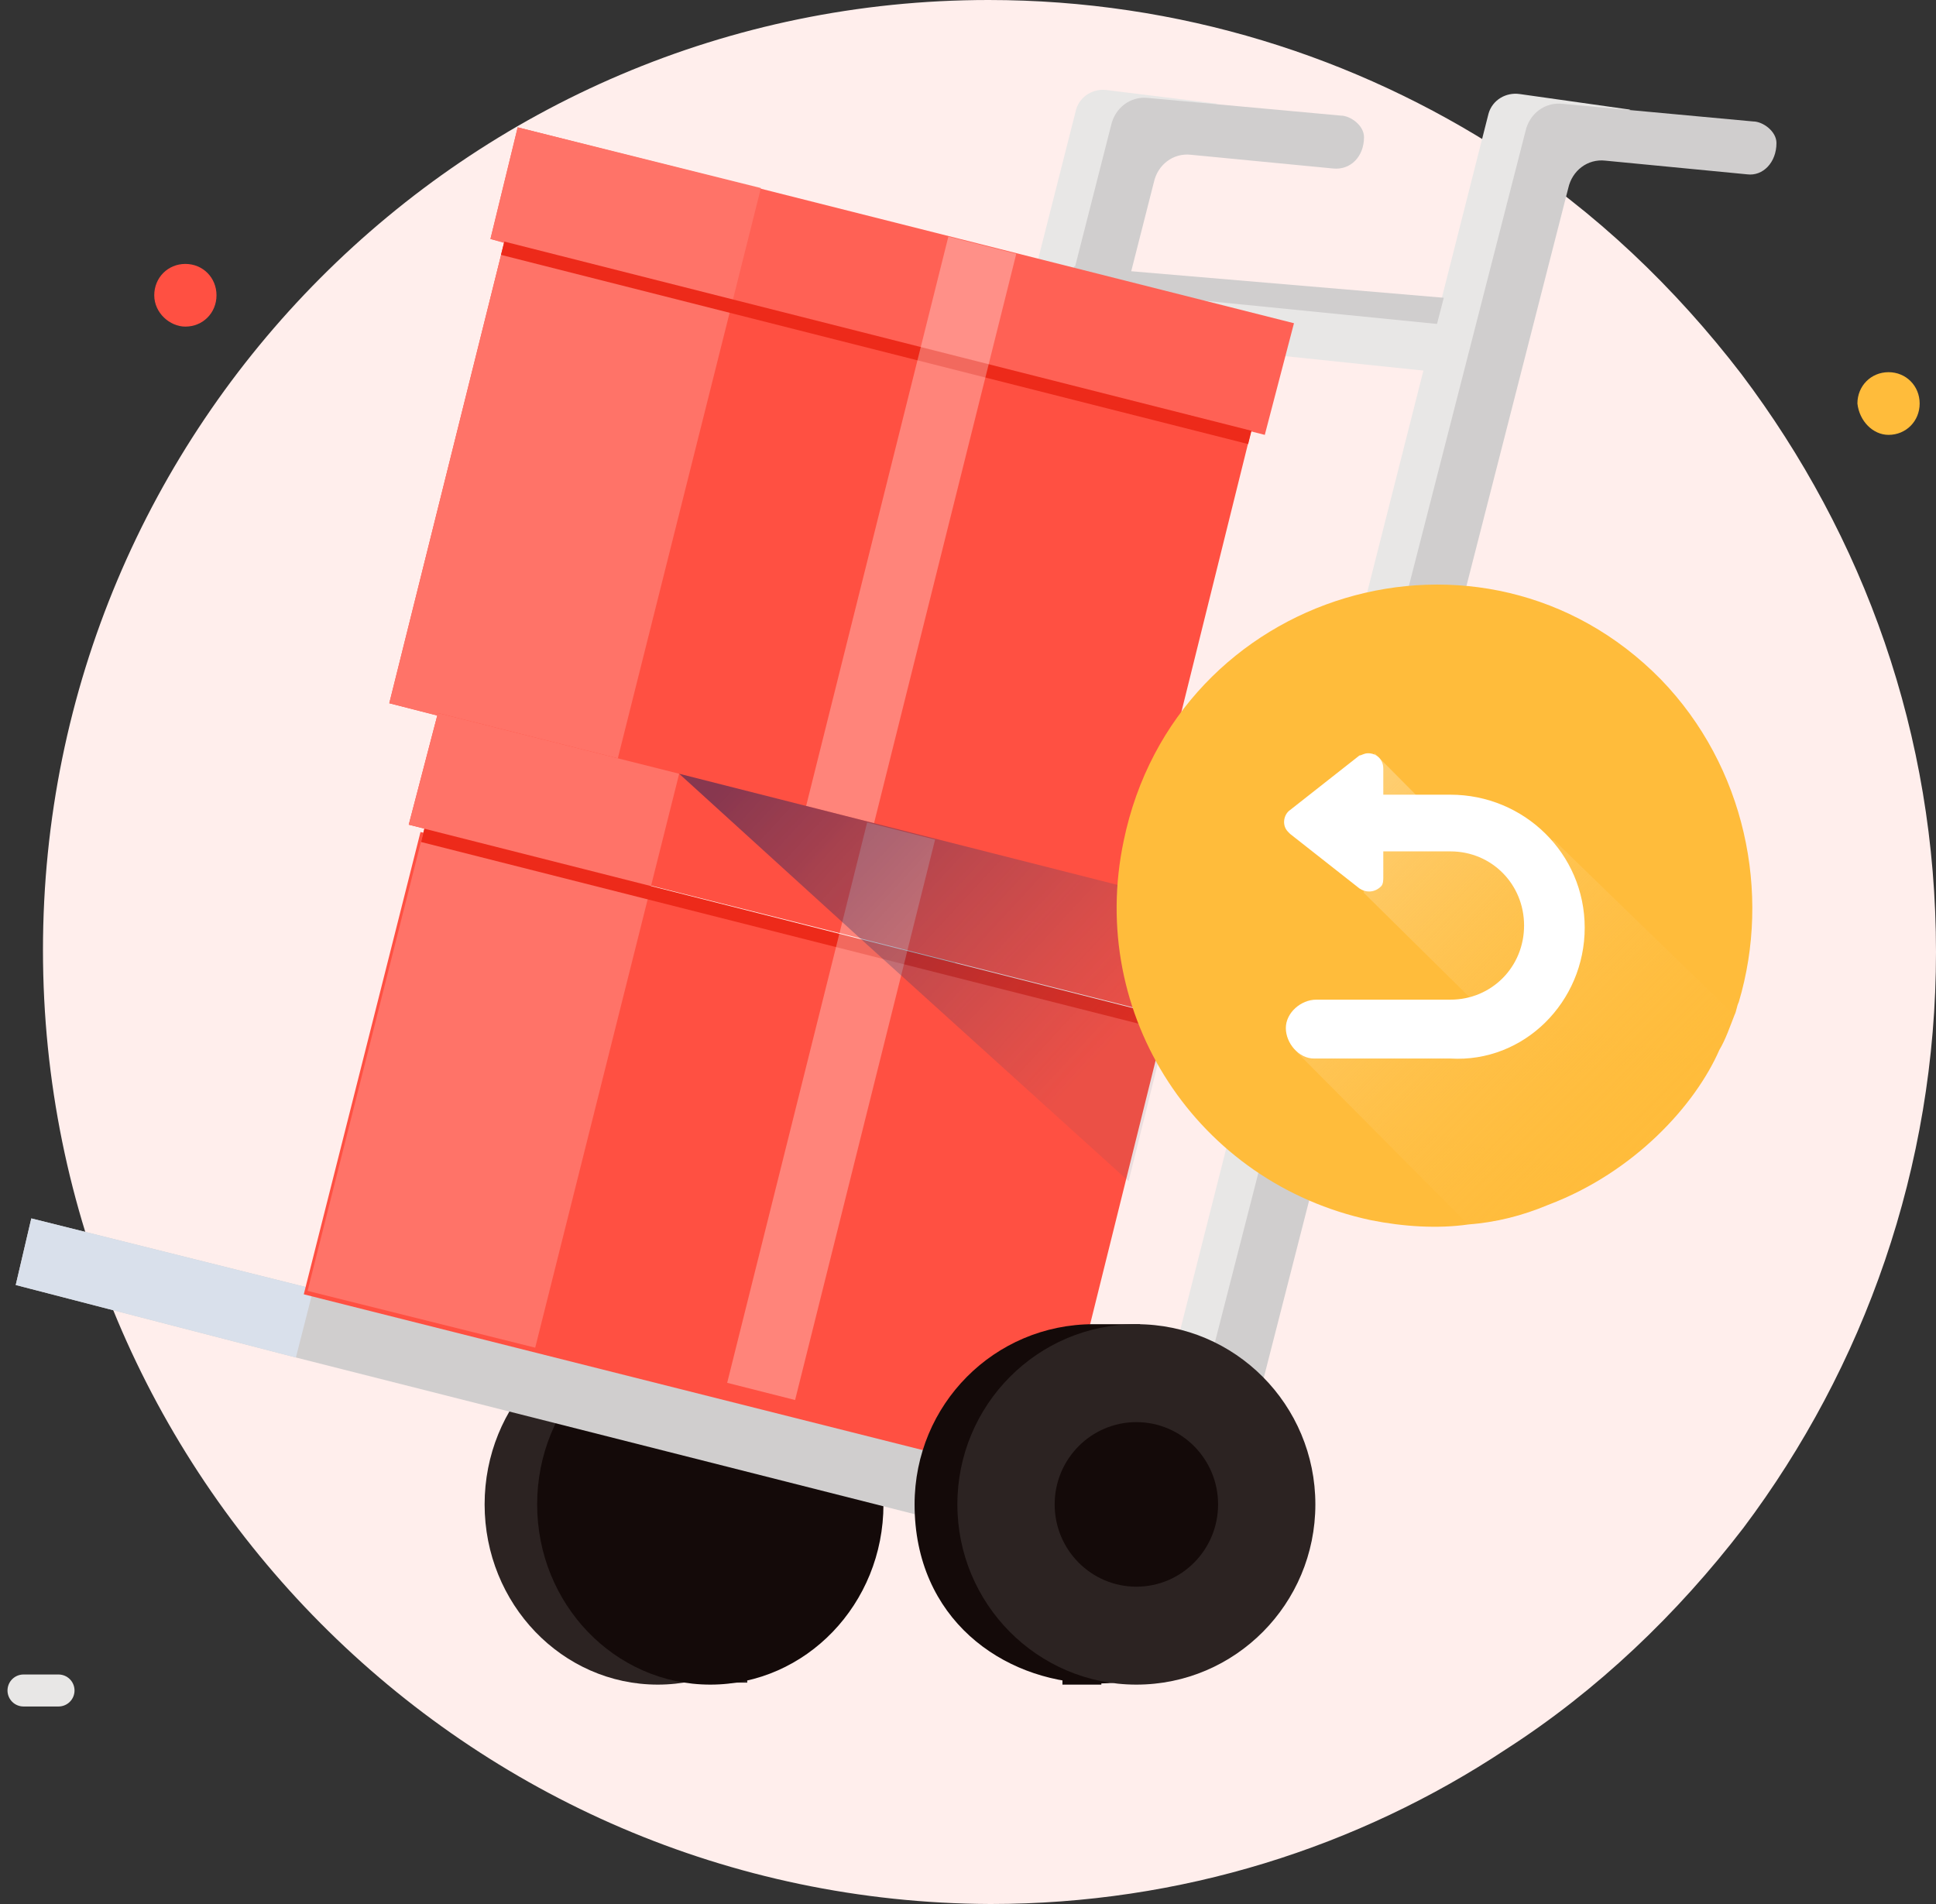 <svg width="123" height="121" viewBox="0 0 123 121" fill="none" xmlns="http://www.w3.org/2000/svg">
<rect x="0" y="0" width="123" height="121" fill="#333333" stroke="none"/>
<g id="Switch container">
<path id="Vector" d="M123 60.492C123 74.183 118.427 86.879 110.763 97.085C106.56 102.562 101.492 107.416 95.683 111.15C86.289 117.374 75.04 120.983 62.927 120.983C29.677 120.859 2.73 93.725 2.73 60.367C2.73 27.01 29.677 0 62.803 0C74.917 0 86.165 3.61 95.559 9.709C101.369 13.443 106.437 18.297 110.639 23.773C118.427 34.104 123 46.676 123 60.492Z" fill="#FFEEEC"/>
<path id="Vector_2" d="M119.985 27.632C121.097 27.632 121.962 26.761 121.962 25.64C121.962 24.52 121.097 23.649 119.985 23.649C118.872 23.649 118.007 24.52 118.007 25.64C118.13 26.761 118.996 27.632 119.985 27.632Z" fill="#FFBC3B"/>
<path id="Vector_3" d="M11.777 20.753C12.89 20.753 13.755 19.882 13.755 18.762C13.755 17.642 12.89 16.77 11.777 16.77C10.665 16.77 9.8 17.642 9.8 18.762C9.8 19.882 10.788 20.753 11.777 20.753Z" fill="#FF5042"/>
<path id="Vector_4" d="M41.79 107.043C47.866 107.043 52.791 101.916 52.791 95.592C52.791 89.268 47.866 84.141 41.79 84.141C35.714 84.141 30.789 89.268 30.789 95.592C30.789 101.916 35.714 107.043 41.79 107.043Z" fill="#2C2322"/>
<path id="Vector_5" d="M47.476 101.317H44.88V106.918H47.476V101.317Z" fill="#2C2322"/>
<path id="Vector_6" d="M45.128 107.043C51.204 107.043 56.129 101.916 56.129 95.592C56.129 89.268 51.204 84.141 45.128 84.141C39.052 84.141 34.127 89.268 34.127 95.592C34.127 101.916 39.052 107.043 45.128 107.043Z" fill="#140A09"/>
<path id="Vector_7" d="M69.972 98.455H67.5V107.043H69.972V98.455Z" fill="#140A09"/>
<g id="Container">
<g id="Slider">
<path id="Vector_8" d="M77.389 6.597L71.95 7.593L50.566 91.609L47.105 90.738L68.366 6.971C68.613 6.099 69.478 5.601 70.343 5.726L77.389 6.597Z" fill="#E8E7E6"/>
<path id="Vector_9" d="M86.66 8.714C86.66 7.967 85.794 7.344 85.176 7.344L72.939 6.224C71.827 6.1 70.838 6.847 70.591 7.967L49.33 91.361L52.791 92.232L73.31 11.576C73.557 10.456 74.546 9.709 75.659 9.834L84.682 10.705C85.794 10.829 86.66 9.958 86.66 8.714Z" fill="#D0CECE"/>
<path id="Vector_10" d="M60.578 92.231L59.59 96.588L18.799 86.257L1 81.651L1.989 77.419L19.912 81.9L60.578 92.231Z" fill="#D0CECE"/>
<path id="Vector_11" d="M19.912 81.9L18.799 86.257L1 81.651L1.989 77.419L19.912 81.9Z" fill="#D9E0EB"/>
</g>
<g id="Slider_2">
<path id="Vector_12" d="M103.594 6.97L98.155 7.966L76.771 91.982L73.31 91.111L94.571 7.219C94.818 6.348 95.683 5.85 96.548 5.975L103.594 6.97Z" fill="#E8E7E6"/>
<path id="Vector_13" d="M112.864 9.087C112.864 8.34 111.999 7.717 111.381 7.717L99.268 6.597C98.155 6.473 97.166 7.22 96.919 8.34L75.535 91.734L78.996 92.605L99.638 11.949C99.886 10.829 100.875 10.082 101.987 10.207L111.01 11.078C111.999 11.203 112.864 10.331 112.864 9.087Z" fill="#D0CECE"/>
</g>
<g id="Slider_3">
<path id="Vector_14" d="M90.987 21.782L67.501 19.916L68.243 16.928L91.728 18.92L90.987 21.782Z" fill="#D0CECE"/>
<path id="Vector_15" d="M92.593 23.774L66.388 21.036L67.13 18.173L93.335 20.787L92.593 23.774Z" fill="#E8E7E6"/>
</g>
<g id="Slider_4">
<path id="Vector_16" d="M81.22 60.492L57.859 58.625L58.6 55.638L81.962 57.629L81.22 60.492Z" fill="#BEC9D7"/>
<path id="Vector_17" d="M82.827 62.483L56.623 59.745L57.364 56.882L83.569 59.496L82.827 62.483Z" fill="#D9E0EB"/>
</g>
<g id="Slider_5">
<path id="Vector_18" d="M73.928 88.497L50.566 86.506L51.308 83.643L74.67 85.51L73.928 88.497Z" fill="#AAB3BF"/>
<path id="Vector_19" d="M75.535 90.365L49.33 87.751L50.072 84.763L76.277 87.377L75.535 90.365Z" fill="#D9E0EB"/>
</g>
</g>
<path id="Vector_20" d="M1.493 107.416H3.718" stroke="#E8E7E6" stroke-width="2.033" stroke-miterlimit="10" stroke-linecap="round" stroke-linejoin="round"/>
<g id="Container_2">
<path id="Vector_21" d="M82.21 20.538L80.356 27.632L31.16 15.185L32.891 8.091L82.21 20.538Z" fill="#FF6155"/>
<path id="Vector_22" d="M79.49 27.384L72.198 56.758L24.733 44.685L32.026 15.435L79.49 27.384Z" fill="#FF5042"/>
<path id="Vector_23" d="M48.342 11.949L39.195 48.418L24.733 44.684L32.026 15.434L31.16 15.185L32.891 8.091L48.342 11.949Z" fill="#FF7368"/>
<path id="Vector_24" d="M32.04 15.35L31.829 16.195L79.299 28.217L79.51 27.372L32.04 15.35Z" fill="#ED2A1A"/>
<path id="Vector_25" opacity="0.3" d="M60.252 15.034L51.147 51.488L55.462 52.581L64.567 16.127L60.252 15.034Z" fill="white"/>
</g>
<g id="Container_3">
<path id="Vector_26" d="M77.018 57.754L75.288 64.848L74.299 64.599L54.645 59.62L25.969 52.401L27.823 45.307L43.15 49.165L77.018 57.754Z" fill="#FF5042"/>
<path id="Vector_27" d="M74.058 64.816L71.462 75.271L66.765 94.19L19.3 82.242L26.716 52.867L54.404 59.837L74.058 64.816Z" fill="#FF5042"/>
<path id="Vector_28" d="M43.15 49.165L34.003 85.634L19.541 82.025L26.957 52.65L25.969 52.401L27.823 45.307L43.15 49.165Z" fill="#FF7368"/>
<path id="Vector_29" d="M26.963 52.657L26.752 53.502L74.222 65.523L74.433 64.678L26.963 52.657Z" fill="#ED2A1A"/>
<path id="Vector_30" opacity="0.3" d="M55.093 52.257L46.2 87.866L50.515 88.959L59.409 53.35L55.093 52.257Z" fill="white"/>
</g>
<path id="Vector_31" d="M72.321 84.514L72.444 84.141H69.478C63.174 84.141 58.106 89.244 58.106 95.592C58.106 110.155 80.479 111.275 80.726 95.841C80.85 90.24 77.265 85.759 72.321 84.514Z" fill="#140A09"/>
<path id="Vector_32" d="M72.197 107.043C78.478 107.043 83.569 101.916 83.569 95.592C83.569 89.268 78.478 84.141 72.197 84.141C65.917 84.141 60.825 89.268 60.825 95.592C60.825 101.916 65.917 107.043 72.197 107.043Z" fill="#2C2322"/>
<path id="Vector_33" d="M72.197 100.82C75.064 100.82 77.389 98.479 77.389 95.592C77.389 92.705 75.064 90.364 72.197 90.364C69.33 90.364 67.006 92.705 67.006 95.592C67.006 98.479 69.33 100.82 72.197 100.82Z" fill="#140A09"/>
<path id="Vector_34" opacity="0.5" d="M77.018 57.754L75.288 64.848L74.299 64.599L71.703 75.055L54.645 59.621L43.15 49.165L77.018 57.754Z" fill="url(#paint0_linear_140_48727)"/>
<g id="Switch container_2">
<g id="Switch container_3">
<g id="Switch">
<path id="Vector_35" d="M110.47 63.673C110.333 63.95 110.333 64.227 110.195 64.504C109.92 65.197 109.645 66.028 109.232 66.721C107.718 70.185 103.866 74.48 98.362 76.558C96.71 77.251 95.059 77.667 93.271 77.806C91.344 78.083 89.143 77.944 87.079 77.528C76.071 75.173 69.054 64.504 71.393 53.42C74.695 37.486 94.234 31.667 105.517 43.167C110.883 48.709 112.534 56.745 110.47 63.673Z" fill="#FFBC3B"/>
</g>
</g>
<path id="Vector_36" d="M110.176 64.49C109.901 65.183 109.626 66.014 109.213 66.707C107.7 70.171 103.847 74.466 98.343 76.544C96.692 77.237 95.041 77.653 93.252 77.791L82.382 66.845L84.446 65.321L93.94 63.936L86.647 56.731L85.822 51.881L87.335 47.863L92.151 52.713L98.756 53.406L110.176 64.49Z" fill="url(#paint1_linear_140_48727)"/>
<path id="Back 1" d="M100.681 58.948C100.681 54.237 96.829 50.496 92.15 50.496H87.885V48.833C87.885 48.279 87.472 47.863 86.922 47.863C86.647 47.863 86.509 48.002 86.371 48.002L81.968 51.466C81.556 51.743 81.418 52.436 81.831 52.851L81.968 52.99L86.371 56.454C86.784 56.731 87.335 56.731 87.747 56.315C87.885 56.177 87.885 55.9 87.885 55.761V54.098H92.15C94.765 54.098 96.829 56.177 96.829 58.809C96.829 61.442 94.765 63.52 92.15 63.52H83.62C82.656 63.52 81.693 64.351 81.693 65.321C81.693 66.291 82.519 67.261 83.482 67.261H92.15C96.829 67.538 100.681 63.659 100.681 58.948Z" fill="white"/>
</g>
</g>
<defs>
<linearGradient id="paint0_linear_140_48727" x1="50.7" y1="44.739" x2="72.308" y2="64.686" gradientUnits="userSpaceOnUse">
<stop offset="0.003" stop-color="#121E5C"/>
<stop offset="1" stop-color="#3D4B6D" stop-opacity="0.2"/>
</linearGradient>
<linearGradient id="paint1_linear_140_48727" x1="83.109" y1="52.539" x2="104.048" y2="73.334" gradientUnits="userSpaceOnUse">
<stop stop-color="#FECF75"/>
<stop offset="1" stop-color="#FFBC3B" stop-opacity="0.17"/>
</linearGradient>
</defs>
</svg>
